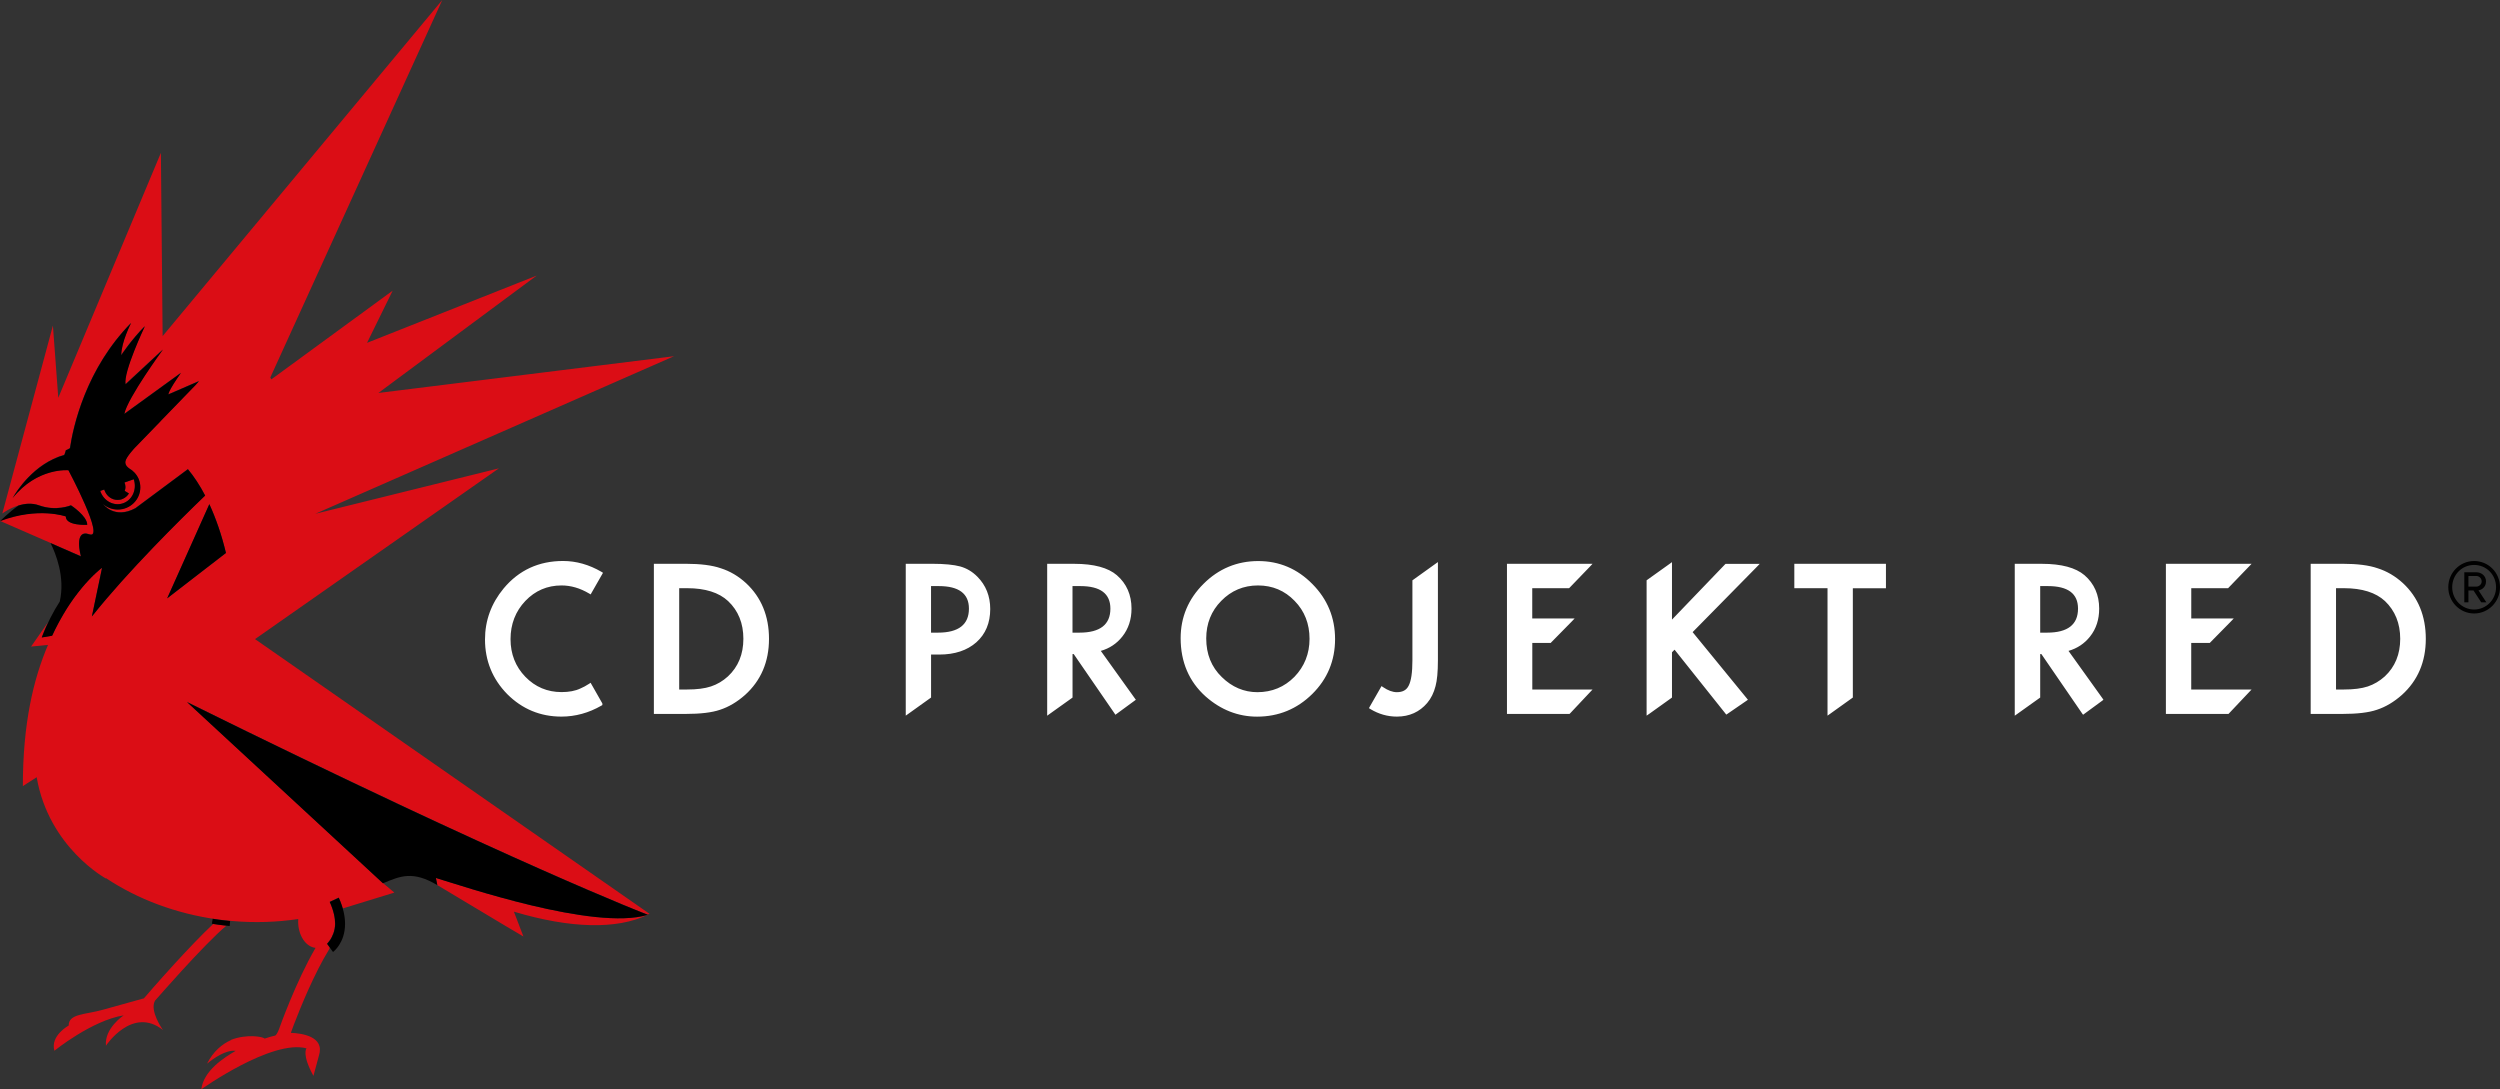 <svg width="140" height="61" viewBox="0 0 140 61" fill="none" xmlns="http://www.w3.org/2000/svg">
<rect x="0" y="0" width="140" height="61" fill="#333333" stroke="none"/>
<path d="M10.178 54.363C11.047 53.413 12.07 52.341 12.679 51.836C12.508 51.821 12.237 51.787 11.941 51.741C11.306 52.331 10.495 53.189 9.769 53.979C8.848 54.989 8.089 55.868 8.089 55.873C8.077 55.88 8.072 55.897 8.06 55.907C7.458 56.076 6.437 56.361 5.757 56.547C4.75 56.83 3.846 56.762 3.846 57.429C3.846 57.429 2.803 57.997 3.046 58.842C3.046 58.842 5.138 57.146 6.927 56.859C6.927 56.859 5.835 57.581 5.933 58.56C5.933 58.56 7.406 56.322 9.126 57.68C9.126 57.68 8.36 56.622 8.679 56.04C8.957 55.726 9.526 55.076 10.178 54.363ZM6.866 27.94C6.775 27.981 6.682 27.996 6.585 27.996C6.28 27.996 5.995 27.807 5.871 27.5C5.859 27.476 5.845 27.445 5.84 27.413L5.614 27.491C5.804 28.056 6.38 28.365 6.896 28.182C7.027 28.133 7.144 28.063 7.234 27.974C7.52 27.703 7.634 27.259 7.494 26.838L6.973 27.02C7.006 27.097 7.027 27.181 7.027 27.271C7.027 27.348 7.013 27.421 6.985 27.486L7.223 27.633C7.182 27.696 7.132 27.759 7.07 27.812C7.013 27.868 6.944 27.909 6.866 27.94ZM27.938 26.227L17.653 28.774C17.653 28.769 17.653 28.766 17.653 28.762L17.655 28.774L37.745 19.948L21.189 22.006L30.051 15.434L20.554 19.199L21.989 16.277L15.195 21.245L15.137 21.141L24.768 0L9.107 18.822L9.01 8.56L3.263 22.277L2.963 18.232L0.131 28.752L0.136 28.75V28.752C0.136 28.752 0.516 28.464 1.03 28.307C1.071 28.295 1.114 28.286 1.154 28.273C1.159 28.273 1.164 28.269 1.171 28.269C1.211 28.259 1.254 28.249 1.295 28.242C1.299 28.242 1.306 28.237 1.314 28.237C1.356 28.23 1.397 28.223 1.444 28.22C1.444 28.215 1.444 28.216 1.444 28.216C1.49 28.211 1.533 28.211 1.573 28.206C1.585 28.206 1.59 28.206 1.599 28.206C1.64 28.201 1.685 28.201 1.732 28.206C1.735 28.206 1.737 28.206 1.749 28.211C1.787 28.211 1.828 28.213 1.868 28.22C1.875 28.223 1.882 28.223 1.89 28.223C1.935 28.228 1.975 28.237 2.016 28.247C2.028 28.247 2.037 28.252 2.042 28.252C2.085 28.264 2.13 28.276 2.177 28.291C3.146 28.646 3.969 28.291 3.969 28.291C3.969 28.291 4.883 28.885 4.883 29.383H4.881C4.881 29.385 4.881 29.385 4.881 29.385C4.881 29.385 3.681 29.457 3.681 28.916C3.681 28.916 2.147 28.363 0 29.17L4.529 31.146C4.526 31.125 4.286 30.269 4.548 29.972C4.631 29.868 4.776 29.834 5.005 29.912C5.088 29.941 5.147 29.933 5.185 29.897C5.538 29.527 3.829 26.326 3.829 26.326C3.829 26.326 2.296 26.176 0.969 27.585C0.881 27.679 0.79 27.778 0.704 27.887V27.882C0.704 27.887 0.704 27.887 0.704 27.887C0.84 27.648 1.271 26.952 1.987 26.348C2.418 25.981 2.956 25.652 3.596 25.468C3.772 25.041 3.548 25.319 3.91 25.094C3.912 25.094 3.912 25.089 3.912 25.089C4.081 23.961 4.712 21.052 6.885 18.566C7.03 18.401 7.18 18.235 7.339 18.075C7.339 18.075 6.782 19.138 6.782 19.878C6.799 19.858 7.349 19.022 8.108 18.256V18.254C8.108 18.254 8.098 18.266 8.089 18.288C7.948 18.595 6.913 20.839 7.02 21.494C7.023 21.499 7.025 21.503 7.025 21.508L9.119 19.561C9.119 19.561 9.112 19.566 9.11 19.568C9.048 19.653 7.144 22.267 6.956 23.163C6.956 23.168 6.956 23.168 6.956 23.171L10.126 20.873L10.123 20.878C10.114 20.897 9.724 21.446 9.562 21.748C9.445 21.965 9.429 22.038 9.429 22.059L9.433 22.076L11.14 21.332C11.14 21.332 11.066 21.421 10.947 21.554L10.311 22.209L10.154 22.378L9 23.562L8.979 23.589L8.101 24.495L7.537 25.077C7.537 25.077 7.077 25.565 7.02 25.816C6.965 26.065 7.225 26.217 7.225 26.217H7.223C7.458 26.35 7.646 26.556 7.758 26.802C7.82 26.95 7.853 27.114 7.853 27.288C7.853 27.628 7.715 27.938 7.487 28.16C7.261 28.385 6.944 28.525 6.594 28.525C6.275 28.525 5.992 28.409 5.771 28.22C5.809 28.273 6.432 29.068 7.579 28.45L8.995 27.401L9.057 27.353L10.521 26.266C10.866 26.679 11.192 27.179 11.487 27.742C10.618 28.58 9.136 30.035 7.656 31.627C6.773 32.572 5.892 33.572 5.143 34.517L5.671 31.999L5.714 31.791C5.714 31.791 5.711 31.791 5.711 31.796C5.704 31.799 5.702 31.799 5.697 31.801C5.697 31.803 5.69 31.808 5.69 31.808C5.685 31.811 5.678 31.811 5.676 31.82C5.673 31.82 5.669 31.823 5.669 31.828C5.661 31.83 5.654 31.835 5.649 31.837C5.647 31.84 5.645 31.847 5.635 31.849C5.63 31.852 5.621 31.861 5.614 31.864C5.609 31.871 5.604 31.874 5.597 31.881C5.59 31.888 5.588 31.893 5.576 31.895C5.569 31.903 5.561 31.912 5.554 31.917C5.547 31.922 5.538 31.934 5.528 31.936C5.521 31.948 5.511 31.958 5.504 31.961C5.492 31.968 5.483 31.977 5.473 31.987C5.466 31.992 5.457 32.004 5.45 32.011C5.438 32.021 5.423 32.028 5.416 32.043C5.402 32.047 5.397 32.057 5.383 32.064C5.376 32.079 5.362 32.089 5.347 32.101C5.34 32.11 5.326 32.12 5.316 32.13C5.302 32.142 5.285 32.156 5.276 32.171C5.264 32.18 5.257 32.19 5.243 32.197C5.233 32.214 5.216 32.231 5.195 32.246C5.183 32.255 5.176 32.263 5.166 32.272C5.157 32.282 5.147 32.292 5.135 32.299C5.135 32.304 5.133 32.304 5.133 32.304C5.119 32.318 5.1 32.337 5.083 32.357C5.069 32.367 5.057 32.381 5.047 32.395C5.028 32.41 5.014 32.427 4.997 32.444C4.983 32.458 4.969 32.473 4.957 32.485C4.945 32.502 4.931 32.514 4.924 32.526C4.919 32.531 4.909 32.538 4.905 32.545C4.905 32.548 4.9 32.553 4.893 32.557C4.883 32.567 4.874 32.577 4.862 32.589C4.848 32.606 4.836 32.618 4.821 32.635C4.819 32.642 4.817 32.644 4.809 32.647C4.805 32.652 4.8 32.656 4.793 32.661C4.786 32.676 4.776 32.685 4.764 32.695C4.748 32.719 4.731 32.736 4.71 32.755C4.695 32.777 4.679 32.792 4.664 32.813C4.648 32.835 4.626 32.857 4.61 32.876C4.593 32.898 4.579 32.915 4.562 32.934C4.541 32.958 4.524 32.983 4.502 33.007C4.488 33.026 4.472 33.045 4.455 33.067C4.436 33.094 4.417 33.115 4.395 33.145C4.379 33.159 4.364 33.183 4.348 33.202C4.326 33.234 4.305 33.26 4.281 33.292C4.264 33.314 4.25 33.331 4.238 33.35C4.212 33.386 4.184 33.422 4.155 33.459C4.146 33.473 4.131 33.49 4.124 33.502C4.086 33.555 4.043 33.611 4.007 33.669L4.003 33.674C3.965 33.729 3.927 33.782 3.891 33.838C3.881 33.855 3.869 33.872 3.858 33.889C3.831 33.93 3.803 33.973 3.774 34.017C3.76 34.038 3.748 34.058 3.734 34.08C3.708 34.121 3.684 34.159 3.655 34.2C3.641 34.227 3.629 34.249 3.615 34.273C3.593 34.314 3.565 34.357 3.539 34.401C3.527 34.427 3.51 34.452 3.498 34.478C3.472 34.519 3.451 34.565 3.422 34.606C3.408 34.628 3.391 34.659 3.377 34.684C3.351 34.732 3.327 34.775 3.301 34.821C3.289 34.848 3.275 34.874 3.26 34.903C3.144 35.121 3.029 35.346 2.915 35.59C2.915 35.594 2.915 35.594 2.915 35.594L2.332 35.694C2.449 35.389 2.563 35.111 2.689 34.85L1.74 36.208L2.689 36.114C1.878 38.011 1.28 40.489 1.28 44.022L2.054 43.524C2.734 47.467 5.937 49.2 5.937 49.2L5.933 49.175C7.696 50.347 9.843 51.166 12.208 51.492C12.537 51.534 12.803 51.56 12.863 51.565C12.865 51.565 12.865 51.565 12.865 51.563C12.908 51.567 12.946 51.575 12.986 51.575C14.267 51.688 15.511 51.642 16.703 51.466C16.701 51.512 16.696 51.558 16.696 51.604C16.696 52.384 17.125 53.027 17.67 53.08C16.551 55.01 15.644 57.576 15.642 57.588C15.599 57.707 15.509 57.924 15.421 57.989C15.145 58.052 15.123 58.067 14.819 58.163L14.823 58.159C14.721 58.057 13.838 57.888 12.936 58.231C12.939 58.236 12.939 58.236 12.943 58.241C12.434 58.468 11.939 58.881 11.594 59.567C11.961 59.268 12.644 58.78 13.198 58.847C12.541 59.229 11.404 59.954 11.273 61C11.273 61 15.221 58.188 17.165 58.707C17.165 58.707 16.882 59.033 17.553 60.249L17.858 59.12C18.21 58.023 16.858 57.861 16.289 57.84C16.292 57.833 16.292 57.828 16.292 57.825C16.292 57.825 16.354 57.649 16.465 57.359C16.801 56.482 17.581 54.542 18.436 53.155C18.45 53.126 18.462 53.094 18.471 53.065L18.312 52.843C18.314 52.843 18.426 52.718 18.488 52.623C18.602 52.442 18.757 52.133 18.762 51.724C18.762 51.406 18.686 51 18.46 50.499L18.966 50.263C18.993 50.328 19.021 50.388 19.047 50.446C19.055 50.468 19.062 50.487 19.069 50.507C19.083 50.548 19.1 50.591 19.114 50.632C19.121 50.652 19.128 50.673 19.138 50.695C19.152 50.741 19.164 50.782 19.181 50.826C19.183 50.838 19.19 50.855 19.195 50.872L22.084 49.985L21.444 49.449H21.439L21.41 49.419L21.396 49.407L10.471 39.306C10.473 39.306 10.476 39.31 10.476 39.31L10.473 39.306C13.51 40.806 17.053 42.55 23.062 45.377C28.983 48.149 32.731 49.763 34.666 50.567C34.682 50.577 34.699 50.584 34.713 50.591H34.716C34.996 50.707 35.237 50.806 35.441 50.891C35.855 51.055 36.243 51.207 36.265 51.217C36.298 51.198 36.336 51.188 36.37 51.171L14.281 35.79L27.938 26.227ZM12.653 30.968L9.36 33.509L11.723 28.233V28.228C12.099 29.037 12.413 29.962 12.655 30.965H12.653V30.968ZM24.409 49.163L24.492 49.565H24.49L28.338 51.87L29.311 52.444L28.778 51.053C31.953 52.002 34.539 52.056 36.258 51.234C36.258 51.234 36.255 51.234 36.255 51.236C33.266 52.133 25.844 49.593 24.409 49.163Z" fill="#DB0D15"/>
<path d="M3.686 28.923C3.686 29.462 4.886 29.392 4.886 29.392C4.886 28.897 3.974 28.3 3.974 28.3C3.974 28.3 3.151 28.653 2.178 28.3C1.787 28.157 1.38 28.203 1.033 28.312C0.571 28.624 0.002 29.184 0.002 29.184C2.151 28.37 3.686 28.923 3.686 28.923ZM11.723 28.232L9.36 33.509L12.653 30.965C12.415 29.962 12.094 29.042 11.723 28.232ZM36.277 51.229C36.277 51.229 28.881 48.412 10.476 39.32L21.444 49.463H21.449C22.431 49.05 23.122 48.755 24.49 49.567L24.409 49.166C25.842 49.593 33.29 52.145 36.277 51.229ZM18.467 50.511C18.693 51.011 18.769 51.417 18.769 51.736C18.767 52.145 18.61 52.454 18.495 52.635C18.433 52.727 18.319 52.855 18.319 52.855L18.648 53.312C18.683 53.288 19.323 52.797 19.323 51.736C19.323 51.323 19.226 50.835 18.971 50.272L18.467 50.511ZM11.865 51.729C12.387 51.814 12.863 51.857 12.863 51.857L12.886 51.577C12.886 51.577 12.42 51.536 11.911 51.451L11.865 51.729ZM11.489 27.754C11.194 27.188 10.868 26.691 10.523 26.278L7.584 28.464C6.397 29.1 5.771 28.23 5.771 28.23C5.987 28.418 6.278 28.537 6.599 28.537C7.296 28.537 7.858 27.979 7.86 27.297C7.86 27.126 7.825 26.961 7.763 26.816C7.653 26.565 7.461 26.36 7.227 26.229L7.232 26.227C7.232 26.227 6.973 26.075 7.027 25.826C7.082 25.575 7.544 25.086 7.544 25.086L7.541 25.089L8.986 23.598L9.007 23.572L10.319 22.218L10.954 21.564C11.073 21.433 11.144 21.346 11.144 21.346L9.436 22.086C9.436 22.086 9.402 22.066 9.569 21.757C9.736 21.45 10.135 20.882 10.135 20.882L6.963 23.18C7.146 22.279 9.129 19.575 9.129 19.575L7.035 21.52C6.894 20.841 8.117 18.266 8.117 18.266C7.346 19.041 6.792 19.892 6.792 19.892C6.792 19.148 7.346 18.084 7.346 18.084C4.805 20.667 4.098 23.898 3.922 25.099C3.553 25.333 3.779 25.048 3.603 25.478C1.897 25.968 0.928 27.512 0.707 27.896C2.092 26.162 3.834 26.336 3.834 26.336C3.834 26.336 5.914 30.24 5.009 29.926C4.096 29.605 4.533 31.158 4.533 31.158L2.83 30.412C3.11 30.977 3.662 32.306 3.346 33.688C2.996 34.229 2.649 34.886 2.339 35.7L2.922 35.601C3.037 35.352 3.148 35.128 3.263 34.913C3.279 34.886 3.296 34.857 3.308 34.831C3.332 34.785 3.355 34.741 3.384 34.695C3.398 34.669 3.415 34.64 3.429 34.613C3.453 34.572 3.474 34.529 3.501 34.488C3.517 34.459 3.534 34.434 3.546 34.408C3.572 34.367 3.593 34.323 3.622 34.285C3.634 34.258 3.648 34.236 3.662 34.215C3.689 34.173 3.715 34.13 3.741 34.089C3.753 34.067 3.765 34.045 3.781 34.024C3.805 33.983 3.834 33.939 3.865 33.898C3.877 33.879 3.884 33.859 3.898 33.845C3.934 33.789 3.972 33.736 4.01 33.683C4.01 33.681 4.015 33.676 4.015 33.676C4.053 33.618 4.091 33.567 4.127 33.514C4.138 33.502 4.15 33.483 4.162 33.468C4.191 33.429 4.215 33.395 4.243 33.357C4.257 33.337 4.269 33.321 4.288 33.304C4.307 33.275 4.329 33.243 4.353 33.212C4.372 33.193 4.386 33.173 4.4 33.154C4.422 33.127 4.441 33.101 4.462 33.077C4.476 33.057 4.495 33.038 4.51 33.019C4.531 32.992 4.548 32.97 4.567 32.946C4.586 32.927 4.598 32.907 4.614 32.888C4.633 32.864 4.652 32.842 4.671 32.823C4.686 32.803 4.702 32.787 4.717 32.77C4.736 32.745 4.755 32.729 4.769 32.707C4.786 32.692 4.8 32.671 4.817 32.656C4.833 32.637 4.85 32.62 4.869 32.601C4.883 32.581 4.895 32.572 4.909 32.552C4.928 32.533 4.945 32.516 4.962 32.497C4.974 32.487 4.988 32.47 5.002 32.451C5.017 32.436 5.033 32.417 5.052 32.403C5.062 32.39 5.074 32.378 5.088 32.364C5.105 32.347 5.121 32.325 5.138 32.311C5.152 32.301 5.159 32.289 5.171 32.282C5.2 32.253 5.221 32.231 5.245 32.204C5.259 32.197 5.266 32.187 5.278 32.178C5.29 32.163 5.304 32.149 5.319 32.137C5.326 32.127 5.343 32.115 5.35 32.108C5.364 32.096 5.378 32.086 5.385 32.071C5.4 32.064 5.404 32.057 5.419 32.05C5.426 32.035 5.44 32.028 5.452 32.018C5.459 32.011 5.466 31.999 5.476 31.994C5.488 31.987 5.495 31.977 5.507 31.968C5.514 31.965 5.523 31.956 5.531 31.943C5.54 31.941 5.547 31.931 5.557 31.924C5.566 31.919 5.571 31.912 5.578 31.902C5.59 31.9 5.595 31.893 5.6 31.888C5.607 31.883 5.611 31.878 5.616 31.871C5.623 31.869 5.633 31.861 5.638 31.856C5.647 31.854 5.65 31.847 5.652 31.844C5.657 31.84 5.666 31.837 5.671 31.835C5.671 31.83 5.676 31.827 5.678 31.827C5.681 31.82 5.688 31.82 5.692 31.815C5.692 31.815 5.7 31.811 5.7 31.808C5.704 31.803 5.707 31.803 5.714 31.803C5.714 31.798 5.716 31.798 5.716 31.798L5.673 32.006L5.145 34.524C7.146 32.009 10.1 29.087 11.489 27.754ZM5.611 27.491L5.84 27.413C5.845 27.445 5.859 27.474 5.871 27.5C5.995 27.807 6.28 27.995 6.585 27.995C6.682 27.995 6.775 27.981 6.866 27.94C7.018 27.877 7.139 27.766 7.22 27.635L6.982 27.491C7.013 27.425 7.025 27.35 7.025 27.271C7.025 27.181 7.004 27.097 6.97 27.019L7.491 26.838C7.679 27.401 7.415 28 6.894 28.184C6.375 28.365 5.799 28.058 5.611 27.491Z" fill="black"/>
<path d="M53.763 31.719C53.411 31.625 52.887 31.572 52.204 31.572H50.722V40.076L50.879 39.965L52.097 39.093L52.14 39.062V36.655H52.604C53.463 36.655 54.163 36.423 54.675 35.969C55.191 35.51 55.453 34.884 55.453 34.106C55.453 33.379 55.208 32.77 54.727 32.289C54.451 32.011 54.13 31.82 53.763 31.719ZM52.528 35.428H52.138V32.821H52.575C53.694 32.821 54.26 33.241 54.26 34.082C54.26 34.978 53.68 35.428 52.528 35.428ZM61.645 36.45C62.135 36.31 62.539 36.041 62.851 35.645C63.194 35.213 63.365 34.684 63.365 34.084C63.365 33.316 63.089 32.683 62.544 32.212C62.056 31.791 61.254 31.574 60.167 31.574H58.642V40.079L58.796 39.968L60.019 39.095L60.062 39.064V36.629H60.129L62.409 39.944L62.463 40.026L62.547 39.965L63.525 39.248L63.608 39.187L63.548 39.105L61.645 36.45ZM60.06 35.428V35.343V32.941V32.821H60.498C61.618 32.821 62.182 33.241 62.182 34.082C62.182 34.978 61.604 35.428 60.45 35.428H60.06ZM40.367 31.823C39.887 31.656 39.228 31.572 38.411 31.572H36.617V39.98H38.392C39.216 39.98 39.863 39.905 40.32 39.748C40.805 39.591 41.281 39.31 41.726 38.914C42.609 38.117 43.064 37.063 43.064 35.776C43.064 34.498 42.631 33.447 41.779 32.656C41.355 32.267 40.884 31.987 40.367 31.823ZM40.765 37.878C40.484 38.134 40.165 38.325 39.813 38.441C39.465 38.557 39.018 38.612 38.485 38.612H38.035V32.939H38.485C39.492 32.939 40.263 33.183 40.772 33.659C41.346 34.2 41.629 34.908 41.629 35.773C41.629 36.636 41.341 37.341 40.765 37.878ZM31.446 32.785C31.969 32.785 32.486 32.937 32.99 33.236L33.078 33.287L33.126 33.2L33.718 32.164L33.768 32.077L33.683 32.023C32.993 31.62 32.267 31.415 31.532 31.415C30.175 31.415 29.057 31.929 28.205 32.951C27.51 33.79 27.16 34.749 27.16 35.814C27.16 36.998 27.581 38.032 28.407 38.873C29.242 39.707 30.261 40.13 31.439 40.13C32.219 40.13 32.974 39.922 33.683 39.513L33.733 39.482V39.397L33.721 39.373L33.126 38.327L33.074 38.235L32.983 38.296C32.817 38.404 32.655 38.491 32.505 38.554C32.217 38.692 31.862 38.757 31.448 38.757C30.653 38.757 29.97 38.47 29.418 37.899C28.869 37.332 28.59 36.624 28.59 35.793C28.59 34.952 28.869 34.232 29.418 33.654C29.968 33.077 30.649 32.785 31.446 32.785ZM124.772 32.941L124.798 32.913L125.921 31.748L126.09 31.572H121.29V39.98H124.796L124.824 39.951L125.924 38.786L126.086 38.615H122.709V36.003H123.751L123.78 35.971L124.92 34.812L125.089 34.635H122.711V32.941H124.772ZM100.484 32.941H102.341V40.076L102.498 39.965L103.716 39.093L103.759 39.062V32.944H105.613V31.574H100.482V32.941H100.484ZM70.464 31.419C69.276 31.419 68.244 31.849 67.399 32.693C66.547 33.538 66.116 34.563 66.116 35.739C66.116 37.075 66.59 38.177 67.52 39.006C68.363 39.75 69.334 40.132 70.397 40.132C71.597 40.132 72.637 39.704 73.486 38.864C74.334 38.028 74.764 36.993 74.764 35.788C74.764 34.594 74.338 33.553 73.493 32.705C72.656 31.852 71.637 31.419 70.464 31.419ZM72.489 37.902C71.925 38.474 71.228 38.762 70.412 38.762C69.667 38.762 68.991 38.477 68.42 37.914C67.839 37.353 67.549 36.629 67.549 35.752C67.549 34.923 67.832 34.212 68.389 33.65C68.946 33.077 69.641 32.785 70.447 32.785C71.259 32.785 71.949 33.077 72.499 33.65C73.056 34.217 73.334 34.935 73.334 35.776C73.334 36.604 73.048 37.322 72.489 37.902ZM134.565 32.656C134.141 32.267 133.665 31.987 133.149 31.823C132.668 31.656 132.014 31.572 131.193 31.572H129.398V39.98H131.171C131.997 39.98 132.647 39.905 133.104 39.748C133.589 39.591 134.063 39.31 134.508 38.914C135.393 38.117 135.845 37.063 135.845 35.776C135.845 34.498 135.414 33.444 134.565 32.656ZM133.549 37.878C133.265 38.134 132.944 38.325 132.599 38.441C132.247 38.557 131.802 38.612 131.266 38.612H130.817V32.939H131.266C132.275 32.939 133.044 33.183 133.558 33.659C134.124 34.2 134.412 34.908 134.412 35.773C134.412 36.636 134.124 37.341 133.549 37.878ZM115.836 36.45C116.324 36.31 116.731 36.041 117.043 35.645C117.388 35.213 117.554 34.684 117.554 34.084C117.554 33.316 117.278 32.683 116.733 32.212C116.238 31.791 115.443 31.574 114.356 31.574H112.826V40.079L112.983 39.968L114.206 39.095L114.251 39.064V36.629H114.318L116.593 39.944L116.652 40.026L116.736 39.965L117.714 39.248L117.792 39.187L117.738 39.105L115.836 36.45ZM114.251 35.428V32.821H114.684C115.808 32.821 116.369 33.241 116.369 34.082C116.369 34.978 115.793 35.428 114.637 35.428H114.251ZM96.603 31.603L93.631 34.698V31.48L93.471 31.596L92.253 32.466L92.21 32.497V40.076L92.372 39.965L93.59 39.093L93.631 39.062V36.527L93.776 36.382L96.615 39.946L96.67 40.018L96.748 39.968L97.793 39.25L97.883 39.187L97.812 39.098L94.787 35.399L98.374 31.753L98.545 31.576H96.634L96.603 31.603ZM79.138 32.468L79.095 32.499V36.979C79.095 37.658 79.024 38.131 78.886 38.397C78.762 38.646 78.548 38.762 78.224 38.762C77.989 38.762 77.732 38.67 77.456 38.482L77.365 38.421L77.313 38.513L76.709 39.569L76.661 39.656L76.744 39.709C77.201 39.985 77.698 40.13 78.224 40.13C78.926 40.13 79.498 39.869 79.924 39.366C80.142 39.11 80.295 38.793 80.39 38.424C80.476 38.105 80.523 37.631 80.523 36.981V31.475L80.361 31.591L79.138 32.468ZM87.865 32.941L87.896 32.913L89.019 31.748L89.183 31.572H84.39V39.98H87.891L87.924 39.951L89.019 38.786L89.181 38.615H85.809V36.003H86.844L86.87 35.971L88.01 34.812L88.179 34.635H85.806V32.941H87.865Z" fill="white"/>
<path d="M138.551 34.355C137.751 34.355 137.104 33.695 137.104 32.886C137.104 32.067 137.754 31.417 138.551 31.417C139.357 31.417 140 32.069 140 32.886C140 33.695 139.357 34.355 138.551 34.355ZM138.551 31.637C137.868 31.637 137.323 32.185 137.323 32.886C137.323 33.572 137.868 34.133 138.551 34.133C139.234 34.133 139.779 33.572 139.779 32.886C139.781 32.185 139.236 31.637 138.551 31.637ZM138.948 33.732L138.517 33.067H138.232V33.732H138.001V32.048H138.677C138.958 32.048 139.217 32.248 139.217 32.56C139.217 32.934 138.889 33.057 138.794 33.057L139.236 33.729H138.948V33.732ZM138.675 32.255H138.232V32.85H138.675C138.817 32.85 138.974 32.734 138.974 32.56C138.974 32.371 138.817 32.255 138.675 32.255Z" fill="black"/>
</svg>

